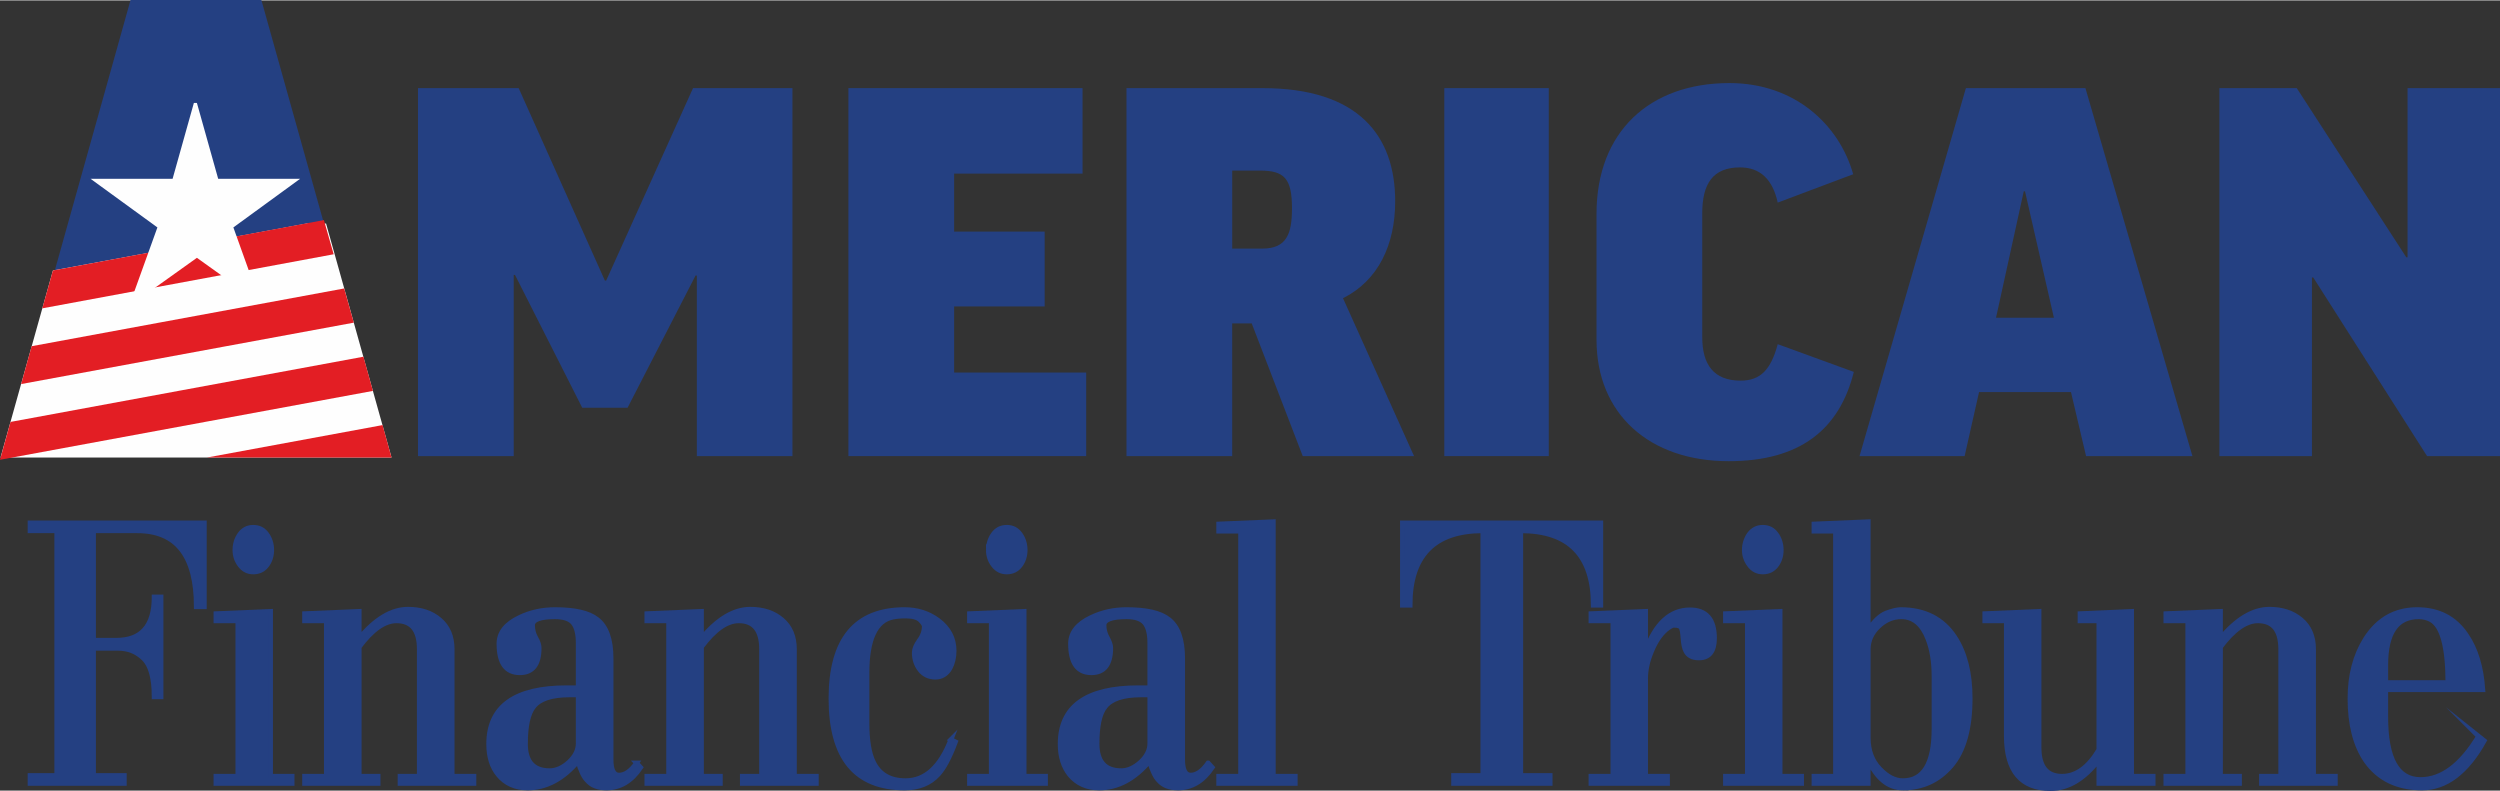<svg xmlns:dc="http://purl.org/dc/elements/1.1/" xmlns:cc="http://creativecommons.org/ns#" xmlns:rdf="http://www.w3.org/1999/02/22-rdf-syntax-ns#" xmlns:svg="http://www.w3.org/2000/svg" xmlns="http://www.w3.org/2000/svg" xmlns:sodipodi="http://sodipodi.sourceforge.net/DTD/sodipodi-0.dtd" xmlns:inkscape="http://www.inkscape.org/namespaces/inkscape" xml:space="preserve" width="401" height="126.873" style="clip-rule:evenodd;fill-rule:evenodd;image-rendering:optimizeQuality;shape-rendering:geometricPrecision;text-rendering:geometricPrecision" viewBox="0 0 197.43 62.407" id="svg72" sodipodi:docname="American-Financial-Tribune-Oleksiy-SVG_cropped.svg" inkscape:version="0.92.3 (2405546, 2018-03-11)"><rect x="0" y="0" width="197.43" height="62.407" fill="#333333" stroke="none"/> <defs id="defs4">  <style type="text/css" id="style2">   <![CDATA[    .str0 {stroke:#244082;stroke-width:0.39;stroke-miterlimit:22.926}    .fil3 {fill:none;fill-rule:nonzero}    .fil1 {fill:#FEFEFE}    .fil2 {fill:#E31E24}    .fil0 {fill:#244082;fill-rule:nonzero}   ]]>  </style> </defs> <g id="Layer_x0020_1" transform="translate(0,-0.029)">    <g id="_1637919911216">   <path class="fil0" d="M 9.31,36.02 H 0.22 L 10.31,0 H 20.64 L 30.73,36.02 H 21.54 L 20,29.22 h -9.2 z m 2.98,-13.41 h 6.22 L 15.42,8.84 h -0.09 z" id="path7" inkscape:connector-curvature="0" style="fill:#244082;fill-rule:nonzero"></path>   <polygon id="1" class="fil0" points="55.03,36.02 55.03,21.76 54.93,21.76 49.56,32.2 45.98,32.2 40.67,21.71 40.57,21.71 40.57,36.02 33.01,36.02 33.01,6.96 40.96,6.96 47.77,22.16 47.87,22.16 54.73,6.96 62.58,6.96 62.58,36.02 " style="fill:#244082;fill-rule:nonzero"></polygon>   <polygon id="2" class="fil0" points="75.35,13.71 75.35,18.29 82.5,18.29 82.5,24.2 75.35,24.2 75.35,29.42 85.78,29.42 85.78,36.02 67,36.02 67,6.96 85.49,6.96 85.49,13.71 " style="fill:#244082;fill-rule:nonzero"></polygon>   <path id="3" class="fil0" d="M 98.85,25.54 H 97.31 V 36.02 H 88.96 V 6.96 H 99.7 c 7.6,0 10.48,3.77 10.48,8.94 0,3.43 -1.34,6.26 -4.12,7.65 l 5.61,12.47 h -8.79 z m -1.54,-5.91 h 2.39 c 1.93,0 2.33,-1.2 2.33,-3.18 0,-2.34 -0.59,-2.98 -2.53,-2.98 h -2.19 z" inkscape:connector-curvature="0" style="fill:#244082;fill-rule:nonzero"></path>   <polygon id="4" class="fil0" points="114.06,36.02 114.06,6.96 122.31,6.96 122.31,36.02 " style="fill:#244082;fill-rule:nonzero"></polygon>   <path id="5" class="fil0" d="m 136.57,6.56 c 5.21,0 8.69,3.33 9.78,7.2 L 140.39,16 c -0.4,-1.84 -1.39,-2.78 -2.98,-2.78 -2.14,0 -2.98,1.29 -2.98,3.62 v 9.79 c 0,2.14 0.89,3.43 3.03,3.43 1.54,0 2.39,-0.84 2.93,-2.88 l 6.01,2.19 c -1.14,4.57 -4.27,7.05 -9.88,7.05 -6.26,0 -10.44,-3.72 -10.44,-9.59 v -9.94 c 0,-6.51 4.22,-10.33 10.49,-10.33 z" inkscape:connector-curvature="0" style="fill:#244082;fill-rule:nonzero"></path>   <path id="6" class="fil0" d="m 155.15,36.02 h -8.3 l 8.4,-29.06 h 9.44 l 8.45,29.06 h -8.4 l -1.19,-5.06 h -7.26 z m 2.48,-10.93 h 4.57 l -2.28,-9.98 h -0.1 z" inkscape:connector-curvature="0" style="fill:#244082;fill-rule:nonzero"></path>   <polygon id="7" class="fil0" points="190.13,20.32 190.13,6.96 197.43,6.96 197.43,36.02 191.67,36.02 182.68,21.91 182.58,21.91 182.58,36.02 175.27,36.02 175.27,6.96 181.38,6.96 190.03,20.32 " style="fill:#244082;fill-rule:nonzero"></polygon>   <g id="g26">    <polygon class="fil1" points="0.04,36.13 30.92,36.13 25.75,17.65 24.22,17.65 4.18,21.36 " id="polygon16" style="fill:#fefefe"></polygon>    <polygon class="fil2" points="27.94,25.48 1.67,30.33 2.5,27.34 27.18,22.78 " id="polygon18" style="fill:#e31e24"></polygon>    <polygon class="fil2" points="26.35,20.08 3.34,24.35 4.18,21.36 25.58,17.38 " id="polygon20" style="fill:#e31e24"></polygon>    <polygon class="fil2" points="28.7,28.17 0.83,33.32 0,36.31 29.45,30.87 " id="polygon22" style="fill:#e31e24"></polygon>    <polygon class="fil2" points="30.92,36.13 30.21,33.57 16.35,36.13 " id="polygon24" style="fill:#e31e24"></polygon>   </g>   <polygon class="fil1" points="13.63,14.12 7.15,14.12 7.15,14.12 12.43,17.96 10.27,23.96 10.51,23.96 15.55,20.36 20.58,23.96 20.58,23.96 18.43,17.96 23.7,14.12 23.7,14.12 17.23,14.12 15.55,8.13 15.31,8.13 " id="polygon28" style="fill:#fefefe"></polygon>   <path class="fil0" d="M 4.49,61.25 V 41.91 H 2.38 V 41.3 h 13.75 v 6.61 h -0.62 c 0,-4 -1.55,-6 -4.66,-6 H 7.38 v 8.66 h 1.8 c 2,0 3,-1.14 3,-3.42 h 0.53 v 7.87 h -0.53 c 0,-1.46 -0.27,-2.47 -0.82,-3.01 C 10.8,51.46 10.13,51.19 9.32,51.19 H 7.38 v 10.06 h 2.43 v 0.61 H 2.38 v -0.61 z" id="path30" inkscape:connector-curvature="0" style="fill:#244082;fill-rule:nonzero"></path>   <path id="path32" class="fil0" d="m 17.06,61.31 h 1.73 V 49.02 h -1.73 v -0.55 l 4.3,-0.18 v 13.02 h 1.7 v 0.55 h -6 z m 1.5,-17.87 c 0,-0.47 0.13,-0.89 0.39,-1.25 0.26,-0.36 0.61,-0.54 1.05,-0.54 0.45,0 0.8,0.18 1.06,0.54 0.26,0.36 0.39,0.78 0.39,1.25 0,0.46 -0.13,0.87 -0.39,1.21 -0.26,0.34 -0.61,0.51 -1.06,0.51 -0.42,0 -0.77,-0.17 -1.04,-0.53 -0.27,-0.35 -0.4,-0.75 -0.4,-1.19 z" inkscape:connector-curvature="0" style="fill:#244082;fill-rule:nonzero"></path>   <path id="path34" class="fil0" d="m 25.78,49.02 h -1.72 v -0.55 l 4.3,-0.18 v 2.14 c 1.28,-1.54 2.57,-2.31 3.86,-2.31 1.01,0 1.85,0.27 2.5,0.83 0.65,0.55 0.98,1.33 0.98,2.32 v 10.04 h 1.72 v 0.55 H 31.6 v -0.55 h 1.52 V 51.27 c 0,-1.5 -0.6,-2.25 -1.81,-2.25 -0.94,0 -1.92,0.69 -2.95,2.07 v 10.22 h 1.49 v 0.55 h -5.79 v -0.55 h 1.72 z" inkscape:connector-curvature="0" style="fill:#244082;fill-rule:nonzero"></path>   <path id="path36" class="fil0" d="m 50.27,60.26 0.32,0.35 c -0.72,1.07 -1.62,1.61 -2.69,1.61 -0.68,0 -1.19,-0.2 -1.52,-0.59 -0.28,-0.27 -0.52,-0.78 -0.73,-1.52 -1.19,1.4 -2.52,2.11 -3.98,2.11 -0.98,0 -1.75,-0.35 -2.31,-1.03 -0.51,-0.62 -0.76,-1.43 -0.76,-2.43 0,-2.96 2.05,-4.44 6.17,-4.44 h 0.9 v -3.53 c 0,-0.73 -0.13,-1.26 -0.39,-1.59 -0.26,-0.33 -0.75,-0.5 -1.45,-0.5 -1.19,0 -1.78,0.23 -1.78,0.68 0,0.35 0.08,0.69 0.26,1 0.18,0.31 0.26,0.58 0.26,0.79 0,1.3 -0.5,1.95 -1.52,1.95 -1.09,0 -1.64,-0.76 -1.64,-2.28 0,-0.88 0.55,-1.57 1.64,-2.08 0.86,-0.41 1.79,-0.61 2.78,-0.61 1.56,0 2.66,0.25 3.31,0.76 0.74,0.56 1.11,1.59 1.11,3.1 v 7.98 c 0,0.82 0.21,1.23 0.64,1.23 0.47,0 0.93,-0.32 1.38,-0.96 z m -4.6,-1.54 v -3.85 h -0.7 c -1.42,0 -2.36,0.32 -2.83,0.93 -0.43,0.53 -0.65,1.51 -0.65,2.94 0,1.42 0.64,2.13 1.92,2.13 0.52,0 1.04,-0.23 1.53,-0.68 0.49,-0.46 0.73,-0.95 0.73,-1.47 z" inkscape:connector-curvature="0" style="fill:#244082;fill-rule:nonzero"></path>   <path id="path38" class="fil0" d="m 52.81,49.02 h -1.72 v -0.55 l 4.3,-0.18 v 2.14 c 1.28,-1.54 2.57,-2.31 3.86,-2.31 1.01,0 1.85,0.27 2.5,0.83 0.65,0.55 0.98,1.33 0.98,2.32 v 10.04 h 1.73 v 0.55 h -5.83 v -0.55 h 1.52 V 51.27 c 0,-1.5 -0.6,-2.25 -1.81,-2.25 -0.94,0 -1.92,0.69 -2.95,2.07 v 10.22 h 1.49 v 0.55 h -5.79 v -0.55 h 1.72 z" inkscape:connector-curvature="0" style="fill:#244082;fill-rule:nonzero"></path>   <path id="path40" class="fil0" d="m 75.1,58.41 0.35,0.18 c -0.46,1.23 -0.92,2.09 -1.37,2.57 -0.64,0.7 -1.52,1.06 -2.63,1.06 -3.88,0 -5.82,-2.35 -5.82,-7.05 0,-4.68 1.94,-7.02 5.82,-7.02 0.99,0 1.87,0.28 2.63,0.84 0.84,0.63 1.26,1.43 1.26,2.4 0,0.53 -0.11,0.99 -0.32,1.38 -0.28,0.47 -0.66,0.7 -1.15,0.7 -0.5,0 -0.91,-0.19 -1.21,-0.57 -0.3,-0.38 -0.45,-0.84 -0.45,-1.36 0,-0.27 0.13,-0.59 0.39,-0.95 0.27,-0.36 0.4,-0.74 0.4,-1.13 0,-0.12 -0.11,-0.28 -0.32,-0.5 -0.22,-0.21 -0.61,-0.32 -1.17,-0.32 -0.38,0 -0.71,0.03 -1,0.09 -1.36,0.27 -2.05,1.75 -2.05,4.42 v 3.95 c 0,1.36 0.17,2.39 0.5,3.07 0.47,0.99 1.32,1.49 2.55,1.49 1.56,0 2.75,-1.08 3.59,-3.25 z" inkscape:connector-curvature="0" style="fill:#244082;fill-rule:nonzero"></path>   <path id="path42" class="fil0" d="m 76.57,61.31 h 1.72 V 49.02 h -1.72 v -0.55 l 4.3,-0.18 v 13.02 h 1.69 v 0.55 h -5.99 z m 1.49,-17.87 c 0,-0.47 0.13,-0.89 0.39,-1.25 0.26,-0.36 0.61,-0.54 1.06,-0.54 0.44,0 0.79,0.18 1.05,0.54 0.26,0.36 0.39,0.78 0.39,1.25 0,0.46 -0.13,0.87 -0.39,1.21 -0.26,0.34 -0.61,0.51 -1.05,0.51 -0.43,0 -0.77,-0.17 -1.05,-0.53 -0.27,-0.35 -0.4,-0.75 -0.4,-1.19 z" inkscape:connector-curvature="0" style="fill:#244082;fill-rule:nonzero"></path>   <path id="path44" class="fil0" d="m 95.41,60.26 0.32,0.35 c -0.72,1.07 -1.62,1.61 -2.69,1.61 -0.69,0 -1.19,-0.2 -1.53,-0.59 -0.27,-0.27 -0.51,-0.78 -0.73,-1.52 -1.19,1.4 -2.51,2.11 -3.98,2.11 -0.97,0 -1.74,-0.35 -2.31,-1.03 -0.5,-0.62 -0.76,-1.43 -0.76,-2.43 0,-2.96 2.06,-4.44 6.18,-4.44 h 0.9 v -3.53 c 0,-0.73 -0.13,-1.26 -0.39,-1.59 -0.27,-0.33 -0.75,-0.5 -1.45,-0.5 -1.19,0 -1.79,0.23 -1.79,0.68 0,0.35 0.09,0.69 0.27,1 0.17,0.31 0.26,0.58 0.26,0.79 0,1.3 -0.51,1.95 -1.52,1.95 -1.09,0 -1.64,-0.76 -1.64,-2.28 0,-0.88 0.55,-1.57 1.64,-2.08 0.86,-0.41 1.78,-0.61 2.78,-0.61 1.56,0 2.66,0.25 3.31,0.76 0.74,0.56 1.11,1.59 1.11,3.1 v 7.98 c 0,0.82 0.21,1.23 0.64,1.23 0.47,0 0.93,-0.32 1.38,-0.96 z m -4.6,-1.54 v -3.85 h -0.7 c -1.42,0 -2.36,0.32 -2.83,0.93 -0.44,0.53 -0.65,1.51 -0.65,2.94 0,1.42 0.64,2.13 1.92,2.13 0.52,0 1.03,-0.23 1.53,-0.68 0.49,-0.46 0.73,-0.95 0.73,-1.47 z" inkscape:connector-curvature="0" style="fill:#244082;fill-rule:nonzero"></path>   <polygon id="8" class="fil0" points="96.25,41.39 100.55,41.21 100.55,61.31 102.28,61.31 102.28,61.86 96.25,61.86 96.25,61.31 97.98,61.31 97.98,41.94 96.25,41.94 " style="fill:#244082;fill-rule:nonzero"></polygon>   <path id="9" class="fil0" d="M 117.11,61.25 V 41.91 c -3.84,0 -5.76,1.96 -5.76,5.88 h -0.59 V 41.3 h 15.65 v 6.49 h -0.58 c 0,-3.92 -1.91,-5.88 -5.74,-5.88 v 19.34 h 2.32 v 0.61 h -7.61 v -0.61 z" inkscape:connector-curvature="0" style="fill:#244082;fill-rule:nonzero"></path>   <path id="10" class="fil0" d="m 125.65,61.31 h 1.73 V 49.02 h -1.73 v -0.55 l 4.3,-0.18 v 3.13 c 0.78,-2.16 1.95,-3.25 3.51,-3.25 1.29,0 1.93,0.75 1.93,2.23 0,1.03 -0.41,1.55 -1.22,1.55 -0.51,0 -0.85,-0.18 -1.03,-0.53 -0.11,-0.21 -0.19,-0.55 -0.22,-1.02 -0.03,-0.47 -0.09,-0.76 -0.17,-0.87 -0.09,-0.1 -0.27,-0.16 -0.54,-0.16 -0.16,0 -0.37,0.12 -0.65,0.35 -0.47,0.41 -0.85,0.99 -1.15,1.74 -0.31,0.75 -0.46,1.45 -0.46,2.12 v 7.73 h 1.73 v 0.55 h -6.03 z" inkscape:connector-curvature="0" style="fill:#244082;fill-rule:nonzero"></path>   <path id="11" class="fil0" d="M 136.27,61.31 H 138 V 49.02 h -1.73 v -0.55 l 4.3,-0.18 v 13.02 h 1.7 v 0.55 h -6 z m 1.49,-17.87 c 0,-0.47 0.14,-0.89 0.39,-1.25 0.27,-0.36 0.62,-0.54 1.06,-0.54 0.45,0 0.8,0.18 1.06,0.54 0.26,0.36 0.39,0.78 0.39,1.25 0,0.46 -0.13,0.87 -0.39,1.21 -0.26,0.34 -0.61,0.51 -1.06,0.51 -0.42,0 -0.77,-0.17 -1.04,-0.53 -0.27,-0.35 -0.41,-0.75 -0.41,-1.19 z" inkscape:connector-curvature="0" style="fill:#244082;fill-rule:nonzero"></path>   <path id="12" class="fil0" d="m 150.27,62.22 c -1.14,0 -2.05,-0.75 -2.74,-2.23 v 1.87 h -4.27 v -0.55 h 1.7 V 41.94 h -1.7 v -0.55 l 4.27,-0.18 v 8.57 c 0.47,-0.72 0.95,-1.17 1.43,-1.36 0.49,-0.18 0.87,-0.27 1.14,-0.27 1.89,0 3.31,0.72 4.26,2.16 0.81,1.23 1.22,2.84 1.22,4.83 0,2.4 -0.5,4.17 -1.5,5.34 -1,1.16 -2.27,1.74 -3.81,1.74 z m 2.47,-4.66 v -4.18 c 0,-1.13 -0.16,-2.11 -0.49,-2.95 -0.45,-1.15 -1.15,-1.73 -2.1,-1.73 -0.67,0 -1.28,0.26 -1.82,0.78 -0.53,0.51 -0.8,1.11 -0.8,1.8 v 6.99 c 0,1.01 0.31,1.83 0.91,2.45 0.6,0.63 1.21,0.94 1.83,0.94 1.65,0 2.47,-1.37 2.47,-4.1 z" inkscape:connector-curvature="0" style="fill:#244082;fill-rule:nonzero"></path>   <path id="13" class="fil0" d="m 168.33,61.31 h 1.7 v 0.55 h -4.27 v -1.87 c -1.17,1.52 -2.44,2.28 -3.82,2.28 -2.33,0 -3.49,-1.39 -3.49,-4.16 v -9.09 h -1.7 v -0.55 l 4.27,-0.18 v 10.74 c 0,1.52 0.61,2.28 1.82,2.28 1.12,0 2.09,-0.7 2.92,-2.1 V 49.02 h -1.49 v -0.55 l 4.06,-0.18 z" inkscape:connector-curvature="0" style="fill:#244082;fill-rule:nonzero"></path>   <path id="14" class="fil0" d="m 172.78,49.02 h -1.73 v -0.55 l 4.3,-0.18 v 2.14 c 1.29,-1.54 2.58,-2.31 3.87,-2.31 1.01,0 1.84,0.27 2.5,0.83 0.65,0.55 0.98,1.33 0.98,2.32 v 10.04 h 1.72 v 0.55 h -5.82 v -0.55 h 1.52 V 51.27 c 0,-1.5 -0.6,-2.25 -1.81,-2.25 -0.94,0 -1.92,0.69 -2.96,2.07 v 10.22 h 1.5 v 0.55 h -5.8 v -0.55 h 1.73 z" inkscape:connector-curvature="0" style="fill:#244082;fill-rule:nonzero"></path>   <path id="15" class="fil0" d="m 195.74,58.15 0.44,0.35 c -1.38,2.48 -3.02,3.72 -4.91,3.72 -1.95,0 -3.42,-0.72 -4.42,-2.14 -0.84,-1.23 -1.26,-2.87 -1.26,-4.91 0,-1.84 0.41,-3.41 1.23,-4.71 0.98,-1.54 2.33,-2.31 4.07,-2.31 1.68,0 2.96,0.66 3.86,1.99 0.76,1.1 1.2,2.54 1.32,4.32 h -7.67 v 2.16 c 0,3.3 0.92,4.95 2.75,4.95 1.68,0 3.21,-1.14 4.59,-3.42 z m -7.34,-4.24 h 4.92 c 0,-2.83 -0.45,-4.49 -1.35,-4.98 -0.29,-0.15 -0.61,-0.23 -0.96,-0.23 -1.74,0 -2.61,1.28 -2.61,3.83 z" inkscape:connector-curvature="0" style="fill:#244082;fill-rule:nonzero"></path>   <path id="16" class="fil3 str0" d="M 4.49,61.25 V 41.91 H 2.38 V 41.3 h 13.75 v 6.61 h -0.62 c 0,-4 -1.55,-6 -4.66,-6 H 7.38 v 8.66 h 1.8 c 2,0 3,-1.14 3,-3.42 h 0.53 v 7.87 h -0.53 c 0,-1.46 -0.27,-2.47 -0.82,-3.01 C 10.8,51.46 10.13,51.19 9.32,51.19 H 7.38 v 10.06 h 2.43 v 0.61 H 2.38 v -0.61 z" inkscape:connector-curvature="0" style="fill:none;fill-rule:nonzero;stroke:#244082;stroke-width:0.39;stroke-miterlimit:22.926"></path>   <path id="17" class="fil3 str0" d="m 17.06,61.31 h 1.73 V 49.02 h -1.73 v -0.55 l 4.3,-0.18 v 13.02 h 1.7 v 0.55 h -6 z m 1.5,-17.87 c 0,-0.47 0.13,-0.89 0.39,-1.25 0.26,-0.36 0.61,-0.54 1.05,-0.54 0.45,0 0.8,0.18 1.06,0.54 0.26,0.36 0.39,0.78 0.39,1.25 0,0.46 -0.13,0.87 -0.39,1.21 -0.26,0.34 -0.61,0.51 -1.06,0.51 -0.42,0 -0.77,-0.17 -1.04,-0.53 -0.27,-0.35 -0.4,-0.75 -0.4,-1.19 z" inkscape:connector-curvature="0" style="fill:none;fill-rule:nonzero;stroke:#244082;stroke-width:0.39;stroke-miterlimit:22.926"></path>   <path id="18" class="fil3 str0" d="m 25.78,49.02 h -1.72 v -0.55 l 4.3,-0.18 v 2.14 c 1.28,-1.54 2.57,-2.31 3.86,-2.31 1.01,0 1.85,0.27 2.5,0.83 0.65,0.55 0.98,1.33 0.98,2.32 v 10.04 h 1.72 v 0.55 H 31.6 v -0.55 h 1.52 V 51.27 c 0,-1.5 -0.6,-2.25 -1.81,-2.25 -0.94,0 -1.92,0.69 -2.95,2.07 v 10.22 h 1.49 v 0.55 h -5.79 v -0.55 h 1.72 z" inkscape:connector-curvature="0" style="fill:none;fill-rule:nonzero;stroke:#244082;stroke-width:0.39;stroke-miterlimit:22.926"></path>   <path id="19" class="fil3 str0" d="m 50.27,60.26 0.32,0.35 c -0.72,1.07 -1.62,1.61 -2.69,1.61 -0.68,0 -1.19,-0.2 -1.52,-0.59 -0.28,-0.27 -0.52,-0.78 -0.73,-1.52 -1.19,1.4 -2.52,2.11 -3.98,2.11 -0.98,0 -1.75,-0.35 -2.31,-1.03 -0.51,-0.62 -0.76,-1.43 -0.76,-2.43 0,-2.96 2.05,-4.44 6.17,-4.44 h 0.9 v -3.53 c 0,-0.73 -0.13,-1.26 -0.39,-1.59 -0.26,-0.33 -0.75,-0.5 -1.45,-0.5 -1.19,0 -1.78,0.23 -1.78,0.68 0,0.35 0.08,0.69 0.26,1 0.18,0.31 0.26,0.58 0.26,0.79 0,1.3 -0.5,1.95 -1.52,1.95 -1.09,0 -1.64,-0.76 -1.64,-2.28 0,-0.88 0.55,-1.57 1.64,-2.08 0.86,-0.41 1.79,-0.61 2.78,-0.61 1.56,0 2.66,0.25 3.31,0.76 0.74,0.56 1.11,1.59 1.11,3.1 v 7.98 c 0,0.82 0.21,1.23 0.64,1.23 0.47,0 0.93,-0.32 1.38,-0.96 z m -4.6,-1.54 v -3.85 h -0.7 c -1.42,0 -2.36,0.32 -2.83,0.93 -0.43,0.53 -0.65,1.51 -0.65,2.94 0,1.42 0.64,2.13 1.92,2.13 0.52,0 1.04,-0.23 1.53,-0.68 0.49,-0.46 0.73,-0.95 0.73,-1.47 z" inkscape:connector-curvature="0" style="fill:none;fill-rule:nonzero;stroke:#244082;stroke-width:0.39;stroke-miterlimit:22.926"></path>   <path id="20" class="fil3 str0" d="m 52.81,49.02 h -1.72 v -0.55 l 4.3,-0.18 v 2.14 c 1.28,-1.54 2.57,-2.31 3.86,-2.31 1.01,0 1.85,0.27 2.5,0.83 0.65,0.55 0.98,1.33 0.98,2.32 v 10.04 h 1.73 v 0.55 h -5.83 v -0.55 h 1.52 V 51.27 c 0,-1.5 -0.6,-2.25 -1.81,-2.25 -0.94,0 -1.92,0.69 -2.95,2.07 v 10.22 h 1.49 v 0.55 h -5.79 v -0.55 h 1.72 z" inkscape:connector-curvature="0" style="fill:none;fill-rule:nonzero;stroke:#244082;stroke-width:0.39;stroke-miterlimit:22.926"></path>   <path id="21" class="fil3 str0" d="m 75.1,58.41 0.35,0.18 c -0.46,1.23 -0.92,2.09 -1.37,2.57 -0.64,0.7 -1.52,1.06 -2.63,1.06 -3.88,0 -5.82,-2.35 -5.82,-7.05 0,-4.68 1.94,-7.02 5.82,-7.02 0.99,0 1.87,0.28 2.63,0.84 0.84,0.63 1.26,1.43 1.26,2.4 0,0.53 -0.11,0.99 -0.32,1.38 -0.28,0.47 -0.66,0.7 -1.15,0.7 -0.5,0 -0.91,-0.19 -1.21,-0.57 -0.3,-0.38 -0.45,-0.84 -0.45,-1.36 0,-0.27 0.13,-0.59 0.39,-0.95 0.27,-0.36 0.4,-0.74 0.4,-1.13 0,-0.12 -0.11,-0.28 -0.32,-0.5 -0.22,-0.21 -0.61,-0.32 -1.17,-0.32 -0.38,0 -0.71,0.03 -1,0.09 -1.36,0.27 -2.05,1.75 -2.05,4.42 v 3.95 c 0,1.36 0.17,2.39 0.5,3.07 0.47,0.99 1.32,1.49 2.55,1.49 1.56,0 2.75,-1.08 3.59,-3.25 z" inkscape:connector-curvature="0" style="fill:none;fill-rule:nonzero;stroke:#244082;stroke-width:0.39;stroke-miterlimit:22.926"></path>   <path id="22" class="fil3 str0" d="m 76.57,61.31 h 1.72 V 49.02 h -1.72 v -0.55 l 4.3,-0.18 v 13.02 h 1.69 v 0.55 h -5.99 z m 1.49,-17.87 c 0,-0.47 0.13,-0.89 0.39,-1.25 0.26,-0.36 0.61,-0.54 1.06,-0.54 0.44,0 0.79,0.18 1.05,0.54 0.26,0.36 0.39,0.78 0.39,1.25 0,0.46 -0.13,0.87 -0.39,1.21 -0.26,0.34 -0.61,0.51 -1.05,0.51 -0.43,0 -0.77,-0.17 -1.05,-0.53 -0.27,-0.35 -0.4,-0.75 -0.4,-1.19 z" inkscape:connector-curvature="0" style="fill:none;fill-rule:nonzero;stroke:#244082;stroke-width:0.39;stroke-miterlimit:22.926"></path>   <path id="23" class="fil3 str0" d="m 95.41,60.26 0.32,0.35 c -0.72,1.07 -1.62,1.61 -2.69,1.61 -0.69,0 -1.19,-0.2 -1.53,-0.59 -0.27,-0.27 -0.51,-0.78 -0.73,-1.52 -1.19,1.4 -2.51,2.11 -3.98,2.11 -0.97,0 -1.74,-0.35 -2.31,-1.03 -0.5,-0.62 -0.76,-1.43 -0.76,-2.43 0,-2.96 2.06,-4.44 6.18,-4.44 h 0.9 v -3.53 c 0,-0.73 -0.13,-1.26 -0.39,-1.59 -0.27,-0.33 -0.75,-0.5 -1.45,-0.5 -1.19,0 -1.79,0.23 -1.79,0.68 0,0.35 0.09,0.69 0.27,1 0.17,0.31 0.26,0.58 0.26,0.79 0,1.3 -0.51,1.95 -1.52,1.95 -1.09,0 -1.64,-0.76 -1.64,-2.28 0,-0.88 0.55,-1.57 1.64,-2.08 0.86,-0.41 1.78,-0.61 2.78,-0.61 1.56,0 2.66,0.25 3.31,0.76 0.74,0.56 1.11,1.59 1.11,3.1 v 7.98 c 0,0.82 0.21,1.23 0.64,1.23 0.47,0 0.93,-0.32 1.38,-0.96 z m -4.6,-1.54 v -3.85 h -0.7 c -1.42,0 -2.36,0.32 -2.83,0.93 -0.44,0.53 -0.65,1.51 -0.65,2.94 0,1.42 0.64,2.13 1.92,2.13 0.52,0 1.03,-0.23 1.53,-0.68 0.49,-0.46 0.73,-0.95 0.73,-1.47 z" inkscape:connector-curvature="0" style="fill:none;fill-rule:nonzero;stroke:#244082;stroke-width:0.39;stroke-miterlimit:22.926"></path>   <polygon id="24" class="fil3 str0" points="96.25,41.39 100.55,41.21 100.55,61.31 102.28,61.31 102.28,61.86 96.25,61.86 96.25,61.31 97.98,61.31 97.98,41.94 96.25,41.94 " style="fill:none;fill-rule:nonzero;stroke:#244082;stroke-width:0.39;stroke-miterlimit:22.926"></polygon>   <path id="25" class="fil3 str0" d="M 117.11,61.25 V 41.91 c -3.84,0 -5.76,1.96 -5.76,5.88 h -0.59 V 41.3 h 15.65 v 6.49 h -0.58 c 0,-3.92 -1.91,-5.88 -5.74,-5.88 v 19.34 h 2.32 v 0.61 h -7.61 v -0.61 z" inkscape:connector-curvature="0" style="fill:none;fill-rule:nonzero;stroke:#244082;stroke-width:0.39;stroke-miterlimit:22.926"></path>   <path id="26" class="fil3 str0" d="m 125.65,61.31 h 1.73 V 49.02 h -1.73 v -0.55 l 4.3,-0.18 v 3.13 c 0.78,-2.16 1.95,-3.25 3.51,-3.25 1.29,0 1.93,0.75 1.93,2.23 0,1.03 -0.41,1.55 -1.22,1.55 -0.51,0 -0.85,-0.18 -1.03,-0.53 -0.11,-0.21 -0.19,-0.55 -0.22,-1.02 -0.03,-0.47 -0.09,-0.76 -0.17,-0.87 -0.09,-0.1 -0.27,-0.16 -0.54,-0.16 -0.16,0 -0.37,0.12 -0.65,0.35 -0.47,0.41 -0.85,0.99 -1.15,1.74 -0.31,0.75 -0.46,1.45 -0.46,2.12 v 7.73 h 1.73 v 0.55 h -6.03 z" inkscape:connector-curvature="0" style="fill:none;fill-rule:nonzero;stroke:#244082;stroke-width:0.39;stroke-miterlimit:22.926"></path>   <path id="27" class="fil3 str0" d="M 136.27,61.31 H 138 V 49.02 h -1.73 v -0.55 l 4.3,-0.18 v 13.02 h 1.7 v 0.55 h -6 z m 1.49,-17.87 c 0,-0.47 0.14,-0.89 0.39,-1.25 0.27,-0.36 0.62,-0.54 1.06,-0.54 0.45,0 0.8,0.18 1.06,0.54 0.26,0.36 0.39,0.78 0.39,1.25 0,0.46 -0.13,0.87 -0.39,1.21 -0.26,0.34 -0.61,0.51 -1.06,0.51 -0.42,0 -0.77,-0.17 -1.04,-0.53 -0.27,-0.35 -0.41,-0.75 -0.41,-1.19 z" inkscape:connector-curvature="0" style="fill:none;fill-rule:nonzero;stroke:#244082;stroke-width:0.39;stroke-miterlimit:22.926"></path>   <path id="28" class="fil3 str0" d="m 150.27,62.22 c -1.14,0 -2.05,-0.75 -2.74,-2.23 v 1.87 h -4.27 v -0.55 h 1.7 V 41.94 h -1.7 v -0.55 l 4.27,-0.18 v 8.57 c 0.47,-0.72 0.95,-1.17 1.43,-1.36 0.49,-0.18 0.87,-0.27 1.14,-0.27 1.89,0 3.31,0.72 4.26,2.16 0.81,1.23 1.22,2.84 1.22,4.83 0,2.4 -0.5,4.17 -1.5,5.34 -1,1.16 -2.27,1.74 -3.81,1.74 z m 2.47,-4.66 v -4.18 c 0,-1.13 -0.16,-2.11 -0.49,-2.95 -0.45,-1.15 -1.15,-1.73 -2.1,-1.73 -0.67,0 -1.28,0.26 -1.82,0.78 -0.53,0.51 -0.8,1.11 -0.8,1.8 v 6.99 c 0,1.01 0.31,1.83 0.91,2.45 0.6,0.63 1.21,0.94 1.83,0.94 1.65,0 2.47,-1.37 2.47,-4.1 z" inkscape:connector-curvature="0" style="fill:none;fill-rule:nonzero;stroke:#244082;stroke-width:0.39;stroke-miterlimit:22.926"></path>   <path id="29" class="fil3 str0" d="m 168.33,61.31 h 1.7 v 0.55 h -4.27 v -1.87 c -1.17,1.52 -2.44,2.28 -3.82,2.28 -2.33,0 -3.49,-1.39 -3.49,-4.16 v -9.09 h -1.7 v -0.55 l 4.27,-0.18 v 10.74 c 0,1.52 0.61,2.28 1.82,2.28 1.12,0 2.09,-0.7 2.92,-2.1 V 49.02 h -1.49 v -0.55 l 4.06,-0.18 z" inkscape:connector-curvature="0" style="fill:none;fill-rule:nonzero;stroke:#244082;stroke-width:0.39;stroke-miterlimit:22.926"></path>   <path id="30" class="fil3 str0" d="m 172.78,49.02 h -1.73 v -0.55 l 4.3,-0.18 v 2.14 c 1.29,-1.54 2.58,-2.31 3.87,-2.31 1.01,0 1.84,0.27 2.5,0.83 0.65,0.55 0.98,1.33 0.98,2.32 v 10.04 h 1.72 v 0.55 h -5.82 v -0.55 h 1.52 V 51.27 c 0,-1.5 -0.6,-2.25 -1.81,-2.25 -0.94,0 -1.92,0.69 -2.96,2.07 v 10.22 h 1.5 v 0.55 h -5.8 v -0.55 h 1.73 z" inkscape:connector-curvature="0" style="fill:none;fill-rule:nonzero;stroke:#244082;stroke-width:0.39;stroke-miterlimit:22.926"></path>   <path id="31" class="fil3 str0" d="m 195.74,58.15 0.44,0.35 c -1.38,2.48 -3.02,3.72 -4.91,3.72 -1.95,0 -3.42,-0.72 -4.42,-2.14 -0.84,-1.23 -1.26,-2.87 -1.26,-4.91 0,-1.84 0.41,-3.41 1.23,-4.71 0.98,-1.54 2.33,-2.31 4.07,-2.31 1.68,0 2.96,0.66 3.86,1.99 0.76,1.1 1.2,2.54 1.32,4.32 h -7.67 v 2.16 c 0,3.3 0.92,4.95 2.75,4.95 1.68,0 3.21,-1.14 4.59,-3.42 z m -7.34,-4.24 h 4.92 c 0,-2.83 -0.45,-4.49 -1.35,-4.98 -0.29,-0.15 -0.61,-0.23 -0.96,-0.23 -1.74,0 -2.61,1.28 -2.61,3.83 z" inkscape:connector-curvature="0" style="fill:none;fill-rule:nonzero;stroke:#244082;stroke-width:0.39;stroke-miterlimit:22.926"></path>  </g> </g></svg>